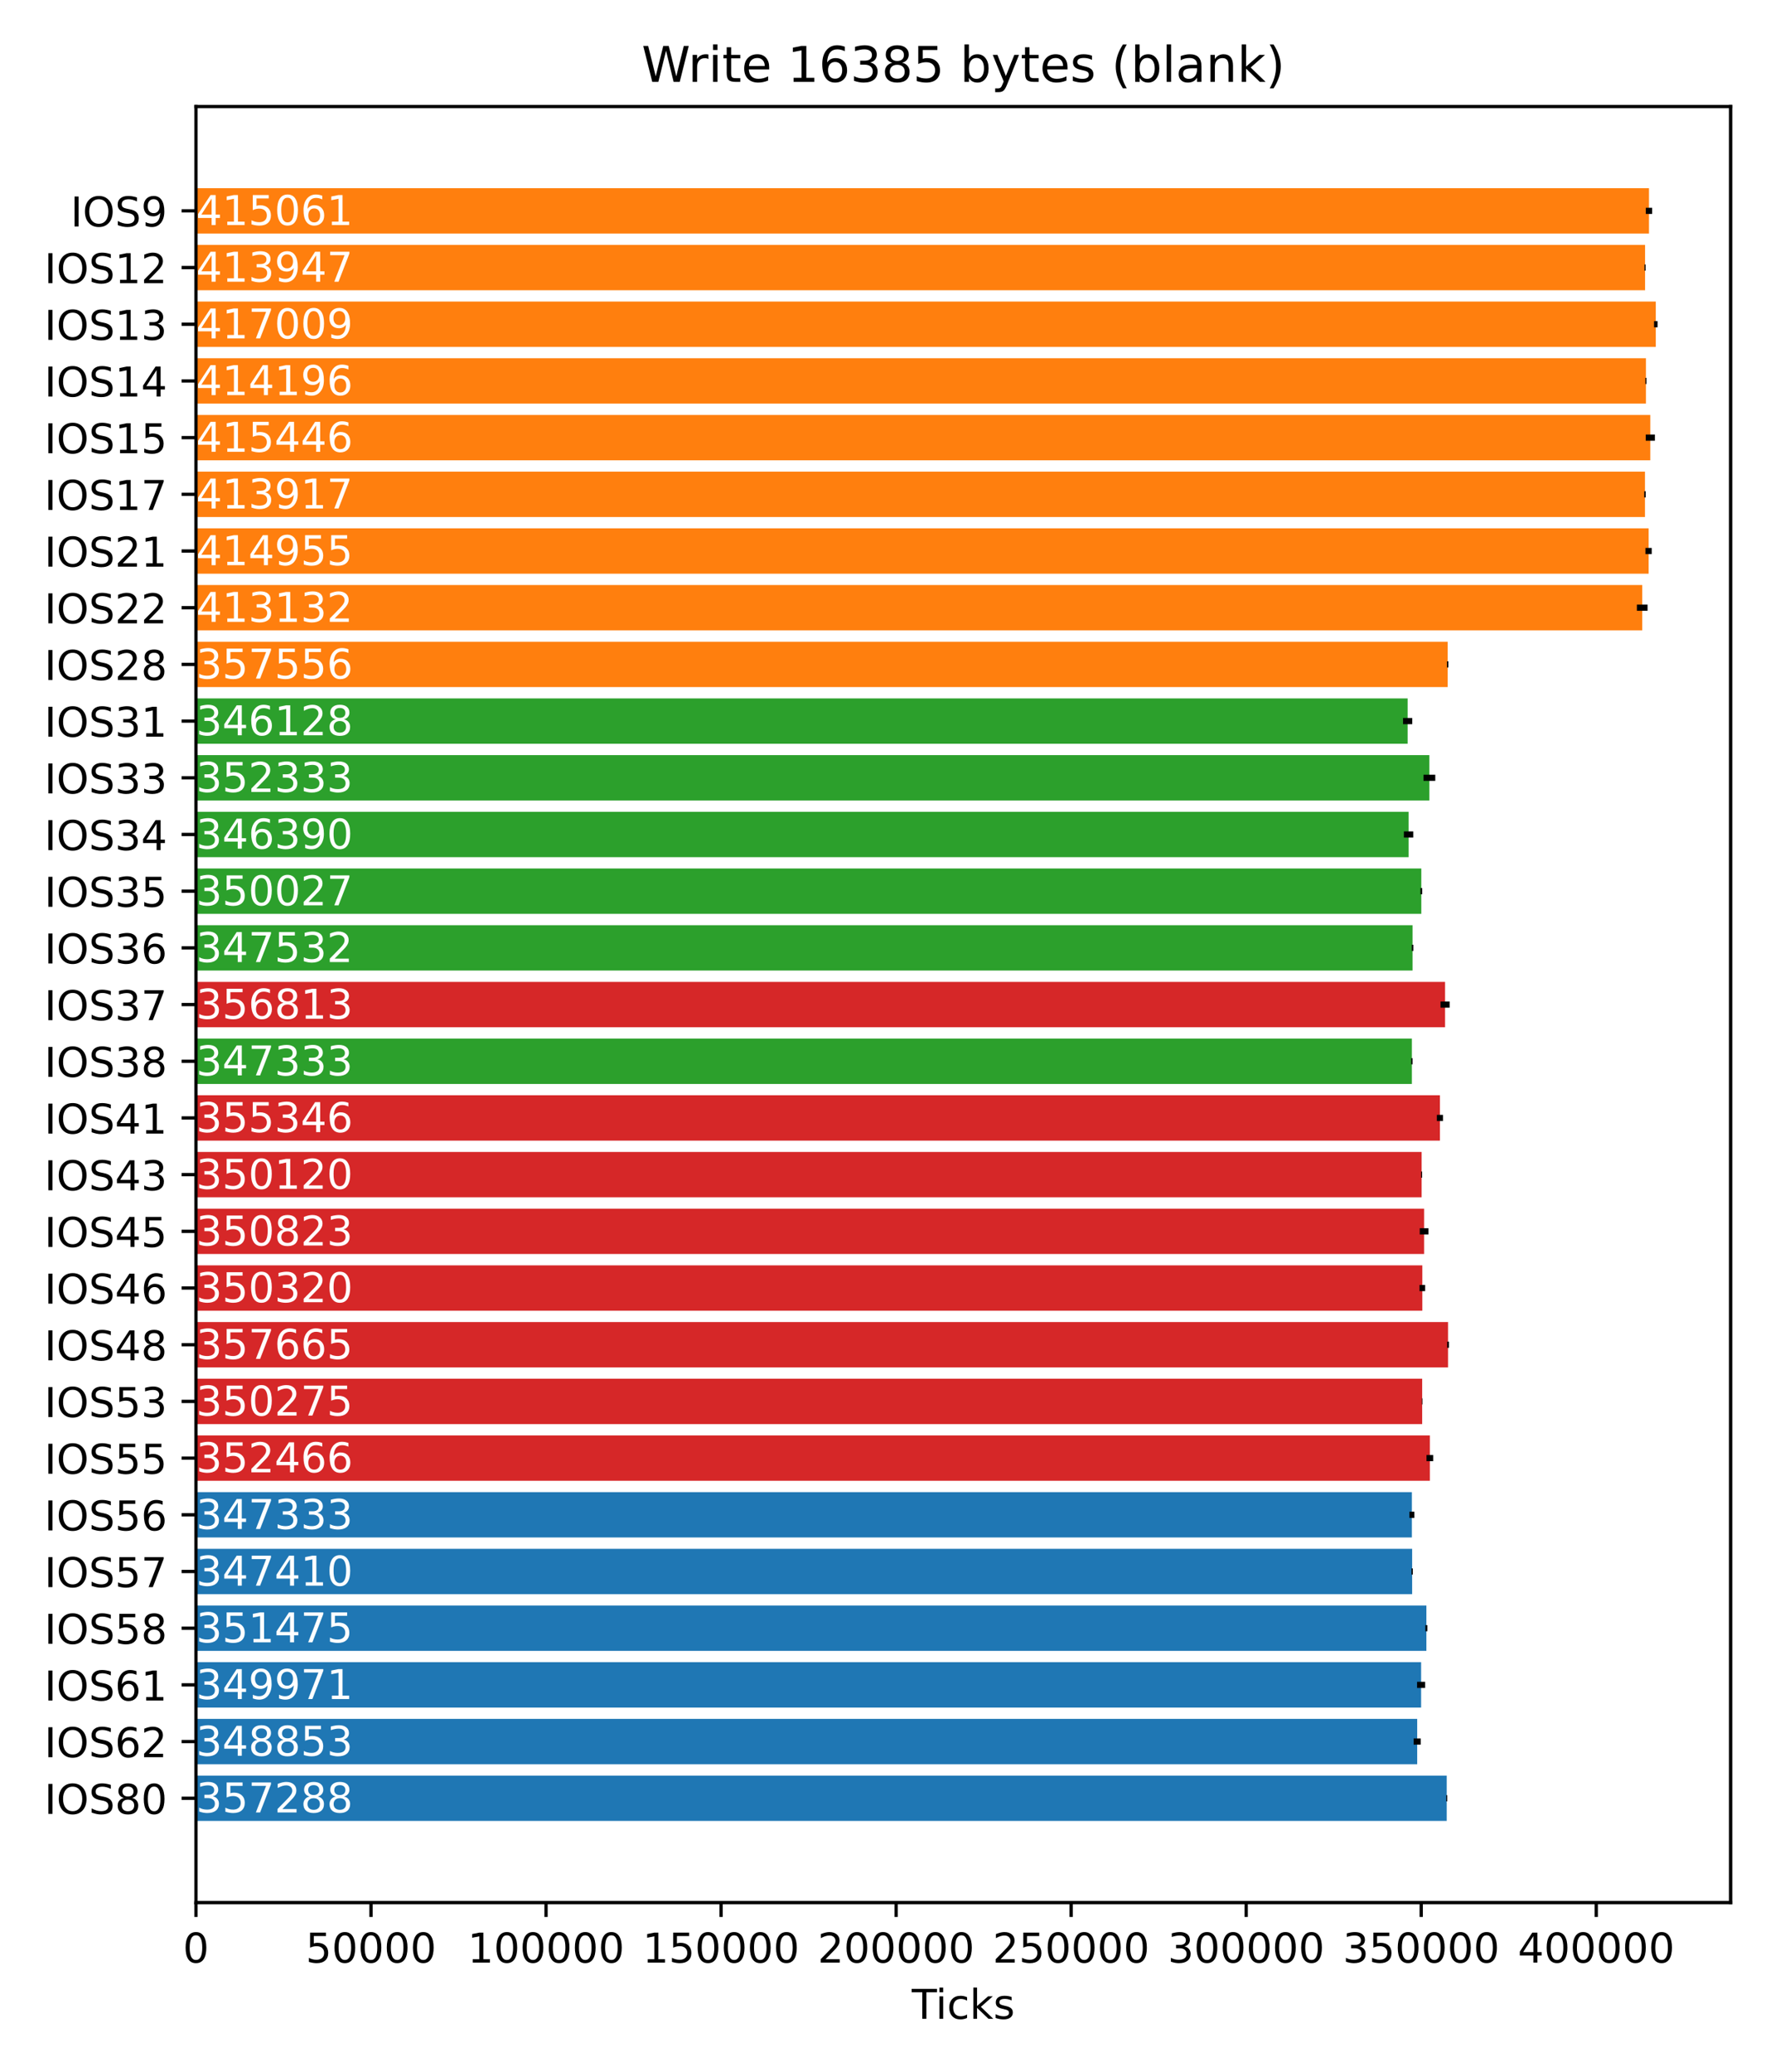 <?xml version="1.0" encoding="utf-8" standalone="no"?>
<!DOCTYPE svg PUBLIC "-//W3C//DTD SVG 1.1//EN"
  "http://www.w3.org/Graphics/SVG/1.1/DTD/svg11.dtd">
<!-- Created with matplotlib (https://matplotlib.org/) -->
<svg height="504pt" version="1.1" viewBox="0 0 432 504" width="432pt" xmlns="http://www.w3.org/2000/svg" xmlns:xlink="http://www.w3.org/1999/xlink">
 <defs>
  <style type="text/css">*{stroke-linecap:butt;stroke-linejoin:round;}</style>
 </defs>
 <g id="figure_1">
  <g id="patch_1">
   <path d="M 0 504 
L 432 504 
L 432 0 
L 0 0 
z
" style="fill:#ffffff;"/>
  </g>
  <g id="axes_1">
   <g id="patch_2">
    <path d="M 47.695 462.844 
L 421.2 462.844 
L 421.2 25.918 
L 47.695 25.918 
z
" style="fill:#ffffff;"/>
   </g>
   <g id="patch_3">
    <path clip-path="url(#p0d166189a0)" d="M 47.695 56.812 
L 401.327 56.812 
L 401.327 45.778 
L 47.695 45.778 
z
" style="fill:#ff7f0e;"/>
   </g>
   <g id="patch_4">
    <path clip-path="url(#p0d166189a0)" d="M 47.695 70.604 
L 400.378 70.604 
L 400.378 59.57 
L 47.695 59.57 
z
" style="fill:#ff7f0e;"/>
   </g>
   <g id="patch_5">
    <path clip-path="url(#p0d166189a0)" d="M 47.695 84.396 
L 402.987 84.396 
L 402.987 73.362 
L 47.695 73.362 
z
" style="fill:#ff7f0e;"/>
   </g>
   <g id="patch_6">
    <path clip-path="url(#p0d166189a0)" d="M 47.695 98.187 
L 400.59 98.187 
L 400.59 87.154 
L 47.695 87.154 
z
" style="fill:#ff7f0e;"/>
   </g>
   <g id="patch_7">
    <path clip-path="url(#p0d166189a0)" d="M 47.695 111.979 
L 401.655 111.979 
L 401.655 100.946 
L 47.695 100.946 
z
" style="fill:#ff7f0e;"/>
   </g>
   <g id="patch_8">
    <path clip-path="url(#p0d166189a0)" d="M 47.695 125.771 
L 400.352 125.771 
L 400.352 114.738 
L 47.695 114.738 
z
" style="fill:#ff7f0e;"/>
   </g>
   <g id="patch_9">
    <path clip-path="url(#p0d166189a0)" d="M 47.695 139.563 
L 401.237 139.563 
L 401.237 128.529 
L 47.695 128.529 
z
" style="fill:#ff7f0e;"/>
   </g>
   <g id="patch_10">
    <path clip-path="url(#p0d166189a0)" d="M 47.695 153.355 
L 399.684 153.355 
L 399.684 142.321 
L 47.695 142.321 
z
" style="fill:#ff7f0e;"/>
   </g>
   <g id="patch_11">
    <path clip-path="url(#p0d166189a0)" d="M 47.695 167.147 
L 352.333 167.147 
L 352.333 156.113 
L 47.695 156.113 
z
" style="fill:#ff7f0e;"/>
   </g>
   <g id="patch_12">
    <path clip-path="url(#p0d166189a0)" d="M 47.695 180.938 
L 342.596 180.938 
L 342.596 169.905 
L 47.695 169.905 
z
" style="fill:#2ca02c;"/>
   </g>
   <g id="patch_13">
    <path clip-path="url(#p0d166189a0)" d="M 47.695 194.73 
L 347.883 194.73 
L 347.883 183.697 
L 47.695 183.697 
z
" style="fill:#2ca02c;"/>
   </g>
   <g id="patch_14">
    <path clip-path="url(#p0d166189a0)" d="M 47.695 208.522 
L 342.819 208.522 
L 342.819 197.489 
L 47.695 197.489 
z
" style="fill:#2ca02c;"/>
   </g>
   <g id="patch_15">
    <path clip-path="url(#p0d166189a0)" d="M 47.695 222.314 
L 345.918 222.314 
L 345.918 211.281 
L 47.695 211.281 
z
" style="fill:#2ca02c;"/>
   </g>
   <g id="patch_16">
    <path clip-path="url(#p0d166189a0)" d="M 47.695 236.106 
L 343.792 236.106 
L 343.792 225.072 
L 47.695 225.072 
z
" style="fill:#2ca02c;"/>
   </g>
   <g id="patch_17">
    <path clip-path="url(#p0d166189a0)" d="M 47.695 249.898 
L 351.7 249.898 
L 351.7 238.864 
L 47.695 238.864 
z
" style="fill:#d62728;"/>
   </g>
   <g id="patch_18">
    <path clip-path="url(#p0d166189a0)" d="M 47.695 263.69 
L 343.623 263.69 
L 343.623 252.656 
L 47.695 252.656 
z
" style="fill:#2ca02c;"/>
   </g>
   <g id="patch_19">
    <path clip-path="url(#p0d166189a0)" d="M 47.695 277.481 
L 350.45 277.481 
L 350.45 266.448 
L 47.695 266.448 
z
" style="fill:#d62728;"/>
   </g>
   <g id="patch_20">
    <path clip-path="url(#p0d166189a0)" d="M 47.695 291.273 
L 345.997 291.273 
L 345.997 280.24 
L 47.695 280.24 
z
" style="fill:#d62728;"/>
   </g>
   <g id="patch_21">
    <path clip-path="url(#p0d166189a0)" d="M 47.695 305.065 
L 346.596 305.065 
L 346.596 294.032 
L 47.695 294.032 
z
" style="fill:#d62728;"/>
   </g>
   <g id="patch_22">
    <path clip-path="url(#p0d166189a0)" d="M 47.695 318.857 
L 346.168 318.857 
L 346.168 307.823 
L 47.695 307.823 
z
" style="fill:#d62728;"/>
   </g>
   <g id="patch_23">
    <path clip-path="url(#p0d166189a0)" d="M 47.695 332.649 
L 352.426 332.649 
L 352.426 321.615 
L 47.695 321.615 
z
" style="fill:#d62728;"/>
   </g>
   <g id="patch_24">
    <path clip-path="url(#p0d166189a0)" d="M 47.695 346.441 
L 346.129 346.441 
L 346.129 335.407 
L 47.695 335.407 
z
" style="fill:#d62728;"/>
   </g>
   <g id="patch_25">
    <path clip-path="url(#p0d166189a0)" d="M 47.695 360.232 
L 347.996 360.232 
L 347.996 349.199 
L 47.695 349.199 
z
" style="fill:#d62728;"/>
   </g>
   <g id="patch_26">
    <path clip-path="url(#p0d166189a0)" d="M 47.695 374.024 
L 343.623 374.024 
L 343.623 362.991 
L 47.695 362.991 
z
" style="fill:#1f77b4;"/>
   </g>
   <g id="patch_27">
    <path clip-path="url(#p0d166189a0)" d="M 47.695 387.816 
L 343.688 387.816 
L 343.688 376.783 
L 47.695 376.783 
z
" style="fill:#1f77b4;"/>
   </g>
   <g id="patch_28">
    <path clip-path="url(#p0d166189a0)" d="M 47.695 401.608 
L 347.152 401.608 
L 347.152 390.574 
L 47.695 390.574 
z
" style="fill:#1f77b4;"/>
   </g>
   <g id="patch_29">
    <path clip-path="url(#p0d166189a0)" d="M 47.695 415.4 
L 345.87 415.4 
L 345.87 404.366 
L 47.695 404.366 
z
" style="fill:#1f77b4;"/>
   </g>
   <g id="patch_30">
    <path clip-path="url(#p0d166189a0)" d="M 47.695 429.192 
L 344.918 429.192 
L 344.918 418.158 
L 47.695 418.158 
z
" style="fill:#1f77b4;"/>
   </g>
   <g id="patch_31">
    <path clip-path="url(#p0d166189a0)" d="M 47.695 442.983 
L 352.105 442.983 
L 352.105 431.95 
L 47.695 431.95 
z
" style="fill:#1f77b4;"/>
   </g>
   <g id="matplotlib.axis_1">
    <g id="xtick_1">
     <g id="line2d_1">
      <defs>
       <path d="M 0 0 
L 0 3.5 
" id="mdc0b775e33" style="stroke:#000000;stroke-width:0.8;"/>
      </defs>
      <g>
       <use style="stroke:#000000;stroke-width:0.8;" x="47.695" xlink:href="#mdc0b775e33" y="462.844"/>
      </g>
     </g>
     <g id="text_1">
      <!-- 0 -->
      <g transform="translate(44.514 477.442)scale(0.1 -0.1)">
       <defs>
        <path d="M 31.781 66.406 
Q 24.172 66.406 20.328 58.906 
Q 16.5 51.422 16.5 36.375 
Q 16.5 21.391 20.328 13.891 
Q 24.172 6.391 31.781 6.391 
Q 39.453 6.391 43.281 13.891 
Q 47.125 21.391 47.125 36.375 
Q 47.125 51.422 43.281 58.906 
Q 39.453 66.406 31.781 66.406 
z
M 31.781 74.219 
Q 44.047 74.219 50.516 64.516 
Q 56.984 54.828 56.984 36.375 
Q 56.984 17.969 50.516 8.266 
Q 44.047 -1.422 31.781 -1.422 
Q 19.531 -1.422 13.062 8.266 
Q 6.594 17.969 6.594 36.375 
Q 6.594 54.828 13.062 64.516 
Q 19.531 74.219 31.781 74.219 
z
" id="DejaVuSans-48"/>
       </defs>
       <use xlink:href="#DejaVuSans-48"/>
      </g>
     </g>
    </g>
    <g id="xtick_2">
     <g id="line2d_2">
      <g>
       <use style="stroke:#000000;stroke-width:0.8;" x="90.295" xlink:href="#mdc0b775e33" y="462.844"/>
      </g>
     </g>
     <g id="text_2">
      <!-- 50000 -->
      <g transform="translate(74.389 477.442)scale(0.1 -0.1)">
       <defs>
        <path d="M 10.797 72.906 
L 49.516 72.906 
L 49.516 64.594 
L 19.828 64.594 
L 19.828 46.734 
Q 21.969 47.469 24.109 47.828 
Q 26.266 48.188 28.422 48.188 
Q 40.625 48.188 47.75 41.5 
Q 54.891 34.812 54.891 23.391 
Q 54.891 11.625 47.562 5.094 
Q 40.234 -1.422 26.906 -1.422 
Q 22.312 -1.422 17.547 -0.641 
Q 12.797 0.141 7.719 1.703 
L 7.719 11.625 
Q 12.109 9.234 16.797 8.062 
Q 21.484 6.891 26.703 6.891 
Q 35.156 6.891 40.078 11.328 
Q 45.016 15.766 45.016 23.391 
Q 45.016 31 40.078 35.438 
Q 35.156 39.891 26.703 39.891 
Q 22.75 39.891 18.812 39.016 
Q 14.891 38.141 10.797 36.281 
z
" id="DejaVuSans-53"/>
       </defs>
       <use xlink:href="#DejaVuSans-53"/>
       <use x="63.623" xlink:href="#DejaVuSans-48"/>
       <use x="127.246" xlink:href="#DejaVuSans-48"/>
       <use x="190.869" xlink:href="#DejaVuSans-48"/>
       <use x="254.492" xlink:href="#DejaVuSans-48"/>
      </g>
     </g>
    </g>
    <g id="xtick_3">
     <g id="line2d_3">
      <g>
       <use style="stroke:#000000;stroke-width:0.8;" x="132.895" xlink:href="#mdc0b775e33" y="462.844"/>
      </g>
     </g>
     <g id="text_3">
      <!-- 100000 -->
      <g transform="translate(113.808 477.442)scale(0.1 -0.1)">
       <defs>
        <path d="M 12.406 8.297 
L 28.516 8.297 
L 28.516 63.922 
L 10.984 60.406 
L 10.984 69.391 
L 28.422 72.906 
L 38.281 72.906 
L 38.281 8.297 
L 54.391 8.297 
L 54.391 0 
L 12.406 0 
z
" id="DejaVuSans-49"/>
       </defs>
       <use xlink:href="#DejaVuSans-49"/>
       <use x="63.623" xlink:href="#DejaVuSans-48"/>
       <use x="127.246" xlink:href="#DejaVuSans-48"/>
       <use x="190.869" xlink:href="#DejaVuSans-48"/>
       <use x="254.492" xlink:href="#DejaVuSans-48"/>
       <use x="318.115" xlink:href="#DejaVuSans-48"/>
      </g>
     </g>
    </g>
    <g id="xtick_4">
     <g id="line2d_4">
      <g>
       <use style="stroke:#000000;stroke-width:0.8;" x="175.495" xlink:href="#mdc0b775e33" y="462.844"/>
      </g>
     </g>
     <g id="text_4">
      <!-- 150000 -->
      <g transform="translate(156.408 477.442)scale(0.1 -0.1)">
       <use xlink:href="#DejaVuSans-49"/>
       <use x="63.623" xlink:href="#DejaVuSans-53"/>
       <use x="127.246" xlink:href="#DejaVuSans-48"/>
       <use x="190.869" xlink:href="#DejaVuSans-48"/>
       <use x="254.492" xlink:href="#DejaVuSans-48"/>
       <use x="318.115" xlink:href="#DejaVuSans-48"/>
      </g>
     </g>
    </g>
    <g id="xtick_5">
     <g id="line2d_5">
      <g>
       <use style="stroke:#000000;stroke-width:0.8;" x="218.095" xlink:href="#mdc0b775e33" y="462.844"/>
      </g>
     </g>
     <g id="text_5">
      <!-- 200000 -->
      <g transform="translate(199.008 477.442)scale(0.1 -0.1)">
       <defs>
        <path d="M 19.188 8.297 
L 53.609 8.297 
L 53.609 0 
L 7.328 0 
L 7.328 8.297 
Q 12.938 14.109 22.625 23.891 
Q 32.328 33.688 34.812 36.531 
Q 39.547 41.844 41.422 45.531 
Q 43.312 49.219 43.312 52.781 
Q 43.312 58.594 39.234 62.25 
Q 35.156 65.922 28.609 65.922 
Q 23.969 65.922 18.812 64.312 
Q 13.672 62.703 7.812 59.422 
L 7.812 69.391 
Q 13.766 71.781 18.938 73 
Q 24.125 74.219 28.422 74.219 
Q 39.75 74.219 46.484 68.547 
Q 53.219 62.891 53.219 53.422 
Q 53.219 48.922 51.531 44.891 
Q 49.859 40.875 45.406 35.406 
Q 44.188 33.984 37.641 27.219 
Q 31.109 20.453 19.188 8.297 
z
" id="DejaVuSans-50"/>
       </defs>
       <use xlink:href="#DejaVuSans-50"/>
       <use x="63.623" xlink:href="#DejaVuSans-48"/>
       <use x="127.246" xlink:href="#DejaVuSans-48"/>
       <use x="190.869" xlink:href="#DejaVuSans-48"/>
       <use x="254.492" xlink:href="#DejaVuSans-48"/>
       <use x="318.115" xlink:href="#DejaVuSans-48"/>
      </g>
     </g>
    </g>
    <g id="xtick_6">
     <g id="line2d_6">
      <g>
       <use style="stroke:#000000;stroke-width:0.8;" x="260.695" xlink:href="#mdc0b775e33" y="462.844"/>
      </g>
     </g>
     <g id="text_6">
      <!-- 250000 -->
      <g transform="translate(241.608 477.442)scale(0.1 -0.1)">
       <use xlink:href="#DejaVuSans-50"/>
       <use x="63.623" xlink:href="#DejaVuSans-53"/>
       <use x="127.246" xlink:href="#DejaVuSans-48"/>
       <use x="190.869" xlink:href="#DejaVuSans-48"/>
       <use x="254.492" xlink:href="#DejaVuSans-48"/>
       <use x="318.115" xlink:href="#DejaVuSans-48"/>
      </g>
     </g>
    </g>
    <g id="xtick_7">
     <g id="line2d_7">
      <g>
       <use style="stroke:#000000;stroke-width:0.8;" x="303.295" xlink:href="#mdc0b775e33" y="462.844"/>
      </g>
     </g>
     <g id="text_7">
      <!-- 300000 -->
      <g transform="translate(284.208 477.442)scale(0.1 -0.1)">
       <defs>
        <path d="M 40.578 39.312 
Q 47.656 37.797 51.625 33 
Q 55.609 28.219 55.609 21.188 
Q 55.609 10.406 48.188 4.484 
Q 40.766 -1.422 27.094 -1.422 
Q 22.516 -1.422 17.656 -0.516 
Q 12.797 0.391 7.625 2.203 
L 7.625 11.719 
Q 11.719 9.328 16.594 8.109 
Q 21.484 6.891 26.812 6.891 
Q 36.078 6.891 40.938 10.547 
Q 45.797 14.203 45.797 21.188 
Q 45.797 27.641 41.281 31.266 
Q 36.766 34.906 28.719 34.906 
L 20.219 34.906 
L 20.219 43.016 
L 29.109 43.016 
Q 36.375 43.016 40.234 45.922 
Q 44.094 48.828 44.094 54.297 
Q 44.094 59.906 40.109 62.906 
Q 36.141 65.922 28.719 65.922 
Q 24.656 65.922 20.016 65.031 
Q 15.375 64.156 9.812 62.312 
L 9.812 71.094 
Q 15.438 72.656 20.344 73.438 
Q 25.25 74.219 29.594 74.219 
Q 40.828 74.219 47.359 69.109 
Q 53.906 64.016 53.906 55.328 
Q 53.906 49.266 50.438 45.094 
Q 46.969 40.922 40.578 39.312 
z
" id="DejaVuSans-51"/>
       </defs>
       <use xlink:href="#DejaVuSans-51"/>
       <use x="63.623" xlink:href="#DejaVuSans-48"/>
       <use x="127.246" xlink:href="#DejaVuSans-48"/>
       <use x="190.869" xlink:href="#DejaVuSans-48"/>
       <use x="254.492" xlink:href="#DejaVuSans-48"/>
       <use x="318.115" xlink:href="#DejaVuSans-48"/>
      </g>
     </g>
    </g>
    <g id="xtick_8">
     <g id="line2d_8">
      <g>
       <use style="stroke:#000000;stroke-width:0.8;" x="345.895" xlink:href="#mdc0b775e33" y="462.844"/>
      </g>
     </g>
     <g id="text_8">
      <!-- 350000 -->
      <g transform="translate(326.808 477.442)scale(0.1 -0.1)">
       <use xlink:href="#DejaVuSans-51"/>
       <use x="63.623" xlink:href="#DejaVuSans-53"/>
       <use x="127.246" xlink:href="#DejaVuSans-48"/>
       <use x="190.869" xlink:href="#DejaVuSans-48"/>
       <use x="254.492" xlink:href="#DejaVuSans-48"/>
       <use x="318.115" xlink:href="#DejaVuSans-48"/>
      </g>
     </g>
    </g>
    <g id="xtick_9">
     <g id="line2d_9">
      <g>
       <use style="stroke:#000000;stroke-width:0.8;" x="388.495" xlink:href="#mdc0b775e33" y="462.844"/>
      </g>
     </g>
     <g id="text_9">
      <!-- 400000 -->
      <g transform="translate(369.408 477.442)scale(0.1 -0.1)">
       <defs>
        <path d="M 37.797 64.312 
L 12.891 25.391 
L 37.797 25.391 
z
M 35.203 72.906 
L 47.609 72.906 
L 47.609 25.391 
L 58.016 25.391 
L 58.016 17.188 
L 47.609 17.188 
L 47.609 0 
L 37.797 0 
L 37.797 17.188 
L 4.891 17.188 
L 4.891 26.703 
z
" id="DejaVuSans-52"/>
       </defs>
       <use xlink:href="#DejaVuSans-52"/>
       <use x="63.623" xlink:href="#DejaVuSans-48"/>
       <use x="127.246" xlink:href="#DejaVuSans-48"/>
       <use x="190.869" xlink:href="#DejaVuSans-48"/>
       <use x="254.492" xlink:href="#DejaVuSans-48"/>
       <use x="318.115" xlink:href="#DejaVuSans-48"/>
      </g>
     </g>
    </g>
    <g id="text_10">
     <!-- Ticks -->
     <g transform="translate(221.912 491.12)scale(0.1 -0.1)">
      <defs>
       <path d="M -0.297 72.906 
L 61.375 72.906 
L 61.375 64.594 
L 35.5 64.594 
L 35.5 0 
L 25.594 0 
L 25.594 64.594 
L -0.297 64.594 
z
" id="DejaVuSans-84"/>
       <path d="M 9.422 54.688 
L 18.406 54.688 
L 18.406 0 
L 9.422 0 
z
M 9.422 75.984 
L 18.406 75.984 
L 18.406 64.594 
L 9.422 64.594 
z
" id="DejaVuSans-105"/>
       <path d="M 48.781 52.594 
L 48.781 44.188 
Q 44.969 46.297 41.141 47.344 
Q 37.312 48.391 33.406 48.391 
Q 24.656 48.391 19.812 42.844 
Q 14.984 37.312 14.984 27.297 
Q 14.984 17.281 19.812 11.734 
Q 24.656 6.203 33.406 6.203 
Q 37.312 6.203 41.141 7.25 
Q 44.969 8.297 48.781 10.406 
L 48.781 2.094 
Q 45.016 0.344 40.984 -0.531 
Q 36.969 -1.422 32.422 -1.422 
Q 20.062 -1.422 12.781 6.344 
Q 5.516 14.109 5.516 27.297 
Q 5.516 40.672 12.859 48.328 
Q 20.219 56 33.016 56 
Q 37.156 56 41.109 55.141 
Q 45.062 54.297 48.781 52.594 
z
" id="DejaVuSans-99"/>
       <path d="M 9.078 75.984 
L 18.109 75.984 
L 18.109 31.109 
L 44.922 54.688 
L 56.391 54.688 
L 27.391 29.109 
L 57.625 0 
L 45.906 0 
L 18.109 26.703 
L 18.109 0 
L 9.078 0 
z
" id="DejaVuSans-107"/>
       <path d="M 44.281 53.078 
L 44.281 44.578 
Q 40.484 46.531 36.375 47.5 
Q 32.281 48.484 27.875 48.484 
Q 21.188 48.484 17.844 46.438 
Q 14.5 44.391 14.5 40.281 
Q 14.5 37.156 16.891 35.375 
Q 19.281 33.594 26.516 31.984 
L 29.594 31.297 
Q 39.156 29.25 43.188 25.516 
Q 47.219 21.781 47.219 15.094 
Q 47.219 7.469 41.188 3.016 
Q 35.156 -1.422 24.609 -1.422 
Q 20.219 -1.422 15.453 -0.562 
Q 10.688 0.297 5.422 2 
L 5.422 11.281 
Q 10.406 8.688 15.234 7.391 
Q 20.062 6.109 24.812 6.109 
Q 31.156 6.109 34.562 8.281 
Q 37.984 10.453 37.984 14.406 
Q 37.984 18.062 35.516 20.016 
Q 33.062 21.969 24.703 23.781 
L 21.578 24.516 
Q 13.234 26.266 9.516 29.906 
Q 5.812 33.547 5.812 39.891 
Q 5.812 47.609 11.281 51.797 
Q 16.75 56 26.812 56 
Q 31.781 56 36.172 55.266 
Q 40.578 54.547 44.281 53.078 
z
" id="DejaVuSans-115"/>
      </defs>
      <use xlink:href="#DejaVuSans-84"/>
      <use x="57.959" xlink:href="#DejaVuSans-105"/>
      <use x="85.742" xlink:href="#DejaVuSans-99"/>
      <use x="140.723" xlink:href="#DejaVuSans-107"/>
      <use x="198.633" xlink:href="#DejaVuSans-115"/>
     </g>
    </g>
   </g>
   <g id="matplotlib.axis_2">
    <g id="ytick_1">
     <g id="line2d_10">
      <defs>
       <path d="M 0 0 
L -3.5 0 
" id="m502cccb823" style="stroke:#000000;stroke-width:0.8;"/>
      </defs>
      <g>
       <use style="stroke:#000000;stroke-width:0.8;" x="47.695" xlink:href="#m502cccb823" y="51.295"/>
      </g>
     </g>
     <g id="text_11">
      <!-- IOS9 -->
      <g transform="translate(17.163 55.094)scale(0.1 -0.1)">
       <defs>
        <path d="M 9.812 72.906 
L 19.672 72.906 
L 19.672 0 
L 9.812 0 
z
" id="DejaVuSans-73"/>
        <path d="M 39.406 66.219 
Q 28.656 66.219 22.328 58.203 
Q 16.016 50.203 16.016 36.375 
Q 16.016 22.609 22.328 14.594 
Q 28.656 6.594 39.406 6.594 
Q 50.141 6.594 56.422 14.594 
Q 62.703 22.609 62.703 36.375 
Q 62.703 50.203 56.422 58.203 
Q 50.141 66.219 39.406 66.219 
z
M 39.406 74.219 
Q 54.734 74.219 63.906 63.938 
Q 73.094 53.656 73.094 36.375 
Q 73.094 19.141 63.906 8.859 
Q 54.734 -1.422 39.406 -1.422 
Q 24.031 -1.422 14.812 8.828 
Q 5.609 19.094 5.609 36.375 
Q 5.609 53.656 14.812 63.938 
Q 24.031 74.219 39.406 74.219 
z
" id="DejaVuSans-79"/>
        <path d="M 53.516 70.516 
L 53.516 60.891 
Q 47.906 63.578 42.922 64.891 
Q 37.938 66.219 33.297 66.219 
Q 25.25 66.219 20.875 63.094 
Q 16.5 59.969 16.5 54.203 
Q 16.5 49.359 19.406 46.891 
Q 22.312 44.438 30.422 42.922 
L 36.375 41.703 
Q 47.406 39.594 52.656 34.297 
Q 57.906 29 57.906 20.125 
Q 57.906 9.516 50.797 4.047 
Q 43.703 -1.422 29.984 -1.422 
Q 24.812 -1.422 18.969 -0.25 
Q 13.141 0.922 6.891 3.219 
L 6.891 13.375 
Q 12.891 10.016 18.656 8.297 
Q 24.422 6.594 29.984 6.594 
Q 38.422 6.594 43.016 9.906 
Q 47.609 13.234 47.609 19.391 
Q 47.609 24.75 44.312 27.781 
Q 41.016 30.812 33.5 32.328 
L 27.484 33.5 
Q 16.453 35.688 11.516 40.375 
Q 6.594 45.062 6.594 53.422 
Q 6.594 63.094 13.406 68.656 
Q 20.219 74.219 32.172 74.219 
Q 37.312 74.219 42.625 73.281 
Q 47.953 72.359 53.516 70.516 
z
" id="DejaVuSans-83"/>
        <path d="M 10.984 1.516 
L 10.984 10.5 
Q 14.703 8.734 18.5 7.812 
Q 22.312 6.891 25.984 6.891 
Q 35.75 6.891 40.891 13.453 
Q 46.047 20.016 46.781 33.406 
Q 43.953 29.203 39.594 26.953 
Q 35.25 24.703 29.984 24.703 
Q 19.047 24.703 12.672 31.312 
Q 6.297 37.938 6.297 49.422 
Q 6.297 60.641 12.938 67.422 
Q 19.578 74.219 30.609 74.219 
Q 43.266 74.219 49.922 64.516 
Q 56.594 54.828 56.594 36.375 
Q 56.594 19.141 48.406 8.859 
Q 40.234 -1.422 26.422 -1.422 
Q 22.703 -1.422 18.891 -0.688 
Q 15.094 0.047 10.984 1.516 
z
M 30.609 32.422 
Q 37.25 32.422 41.125 36.953 
Q 45.016 41.5 45.016 49.422 
Q 45.016 57.281 41.125 61.844 
Q 37.25 66.406 30.609 66.406 
Q 23.969 66.406 20.094 61.844 
Q 16.219 57.281 16.219 49.422 
Q 16.219 41.5 20.094 36.953 
Q 23.969 32.422 30.609 32.422 
z
" id="DejaVuSans-57"/>
       </defs>
       <use xlink:href="#DejaVuSans-73"/>
       <use x="29.492" xlink:href="#DejaVuSans-79"/>
       <use x="108.203" xlink:href="#DejaVuSans-83"/>
       <use x="171.68" xlink:href="#DejaVuSans-57"/>
      </g>
     </g>
    </g>
    <g id="ytick_2">
     <g id="line2d_11">
      <g>
       <use style="stroke:#000000;stroke-width:0.8;" x="47.695" xlink:href="#m502cccb823" y="65.087"/>
      </g>
     </g>
     <g id="text_12">
      <!-- IOS12 -->
      <g transform="translate(10.8 68.886)scale(0.1 -0.1)">
       <use xlink:href="#DejaVuSans-73"/>
       <use x="29.492" xlink:href="#DejaVuSans-79"/>
       <use x="108.203" xlink:href="#DejaVuSans-83"/>
       <use x="171.68" xlink:href="#DejaVuSans-49"/>
       <use x="235.303" xlink:href="#DejaVuSans-50"/>
      </g>
     </g>
    </g>
    <g id="ytick_3">
     <g id="line2d_12">
      <g>
       <use style="stroke:#000000;stroke-width:0.8;" x="47.695" xlink:href="#m502cccb823" y="78.879"/>
      </g>
     </g>
     <g id="text_13">
      <!-- IOS13 -->
      <g transform="translate(10.8 82.678)scale(0.1 -0.1)">
       <use xlink:href="#DejaVuSans-73"/>
       <use x="29.492" xlink:href="#DejaVuSans-79"/>
       <use x="108.203" xlink:href="#DejaVuSans-83"/>
       <use x="171.68" xlink:href="#DejaVuSans-49"/>
       <use x="235.303" xlink:href="#DejaVuSans-51"/>
      </g>
     </g>
    </g>
    <g id="ytick_4">
     <g id="line2d_13">
      <g>
       <use style="stroke:#000000;stroke-width:0.8;" x="47.695" xlink:href="#m502cccb823" y="92.671"/>
      </g>
     </g>
     <g id="text_14">
      <!-- IOS14 -->
      <g transform="translate(10.8 96.47)scale(0.1 -0.1)">
       <use xlink:href="#DejaVuSans-73"/>
       <use x="29.492" xlink:href="#DejaVuSans-79"/>
       <use x="108.203" xlink:href="#DejaVuSans-83"/>
       <use x="171.68" xlink:href="#DejaVuSans-49"/>
       <use x="235.303" xlink:href="#DejaVuSans-52"/>
      </g>
     </g>
    </g>
    <g id="ytick_5">
     <g id="line2d_14">
      <g>
       <use style="stroke:#000000;stroke-width:0.8;" x="47.695" xlink:href="#m502cccb823" y="106.462"/>
      </g>
     </g>
     <g id="text_15">
      <!-- IOS15 -->
      <g transform="translate(10.8 110.262)scale(0.1 -0.1)">
       <use xlink:href="#DejaVuSans-73"/>
       <use x="29.492" xlink:href="#DejaVuSans-79"/>
       <use x="108.203" xlink:href="#DejaVuSans-83"/>
       <use x="171.68" xlink:href="#DejaVuSans-49"/>
       <use x="235.303" xlink:href="#DejaVuSans-53"/>
      </g>
     </g>
    </g>
    <g id="ytick_6">
     <g id="line2d_15">
      <g>
       <use style="stroke:#000000;stroke-width:0.8;" x="47.695" xlink:href="#m502cccb823" y="120.254"/>
      </g>
     </g>
     <g id="text_16">
      <!-- IOS17 -->
      <g transform="translate(10.8 124.054)scale(0.1 -0.1)">
       <defs>
        <path d="M 8.203 72.906 
L 55.078 72.906 
L 55.078 68.703 
L 28.609 0 
L 18.312 0 
L 43.219 64.594 
L 8.203 64.594 
z
" id="DejaVuSans-55"/>
       </defs>
       <use xlink:href="#DejaVuSans-73"/>
       <use x="29.492" xlink:href="#DejaVuSans-79"/>
       <use x="108.203" xlink:href="#DejaVuSans-83"/>
       <use x="171.68" xlink:href="#DejaVuSans-49"/>
       <use x="235.303" xlink:href="#DejaVuSans-55"/>
      </g>
     </g>
    </g>
    <g id="ytick_7">
     <g id="line2d_16">
      <g>
       <use style="stroke:#000000;stroke-width:0.8;" x="47.695" xlink:href="#m502cccb823" y="134.046"/>
      </g>
     </g>
     <g id="text_17">
      <!-- IOS21 -->
      <g transform="translate(10.8 137.845)scale(0.1 -0.1)">
       <use xlink:href="#DejaVuSans-73"/>
       <use x="29.492" xlink:href="#DejaVuSans-79"/>
       <use x="108.203" xlink:href="#DejaVuSans-83"/>
       <use x="171.68" xlink:href="#DejaVuSans-50"/>
       <use x="235.303" xlink:href="#DejaVuSans-49"/>
      </g>
     </g>
    </g>
    <g id="ytick_8">
     <g id="line2d_17">
      <g>
       <use style="stroke:#000000;stroke-width:0.8;" x="47.695" xlink:href="#m502cccb823" y="147.838"/>
      </g>
     </g>
     <g id="text_18">
      <!-- IOS22 -->
      <g transform="translate(10.8 151.637)scale(0.1 -0.1)">
       <use xlink:href="#DejaVuSans-73"/>
       <use x="29.492" xlink:href="#DejaVuSans-79"/>
       <use x="108.203" xlink:href="#DejaVuSans-83"/>
       <use x="171.68" xlink:href="#DejaVuSans-50"/>
       <use x="235.303" xlink:href="#DejaVuSans-50"/>
      </g>
     </g>
    </g>
    <g id="ytick_9">
     <g id="line2d_18">
      <g>
       <use style="stroke:#000000;stroke-width:0.8;" x="47.695" xlink:href="#m502cccb823" y="161.63"/>
      </g>
     </g>
     <g id="text_19">
      <!-- IOS28 -->
      <g transform="translate(10.8 165.429)scale(0.1 -0.1)">
       <defs>
        <path d="M 31.781 34.625 
Q 24.75 34.625 20.719 30.859 
Q 16.703 27.094 16.703 20.516 
Q 16.703 13.922 20.719 10.156 
Q 24.75 6.391 31.781 6.391 
Q 38.812 6.391 42.859 10.172 
Q 46.922 13.969 46.922 20.516 
Q 46.922 27.094 42.891 30.859 
Q 38.875 34.625 31.781 34.625 
z
M 21.922 38.812 
Q 15.578 40.375 12.031 44.719 
Q 8.5 49.078 8.5 55.328 
Q 8.5 64.062 14.719 69.141 
Q 20.953 74.219 31.781 74.219 
Q 42.672 74.219 48.875 69.141 
Q 55.078 64.062 55.078 55.328 
Q 55.078 49.078 51.531 44.719 
Q 48 40.375 41.703 38.812 
Q 48.828 37.156 52.797 32.312 
Q 56.781 27.484 56.781 20.516 
Q 56.781 9.906 50.312 4.234 
Q 43.844 -1.422 31.781 -1.422 
Q 19.734 -1.422 13.25 4.234 
Q 6.781 9.906 6.781 20.516 
Q 6.781 27.484 10.781 32.312 
Q 14.797 37.156 21.922 38.812 
z
M 18.312 54.391 
Q 18.312 48.734 21.844 45.562 
Q 25.391 42.391 31.781 42.391 
Q 38.141 42.391 41.719 45.562 
Q 45.312 48.734 45.312 54.391 
Q 45.312 60.062 41.719 63.234 
Q 38.141 66.406 31.781 66.406 
Q 25.391 66.406 21.844 63.234 
Q 18.312 60.062 18.312 54.391 
z
" id="DejaVuSans-56"/>
       </defs>
       <use xlink:href="#DejaVuSans-73"/>
       <use x="29.492" xlink:href="#DejaVuSans-79"/>
       <use x="108.203" xlink:href="#DejaVuSans-83"/>
       <use x="171.68" xlink:href="#DejaVuSans-50"/>
       <use x="235.303" xlink:href="#DejaVuSans-56"/>
      </g>
     </g>
    </g>
    <g id="ytick_10">
     <g id="line2d_19">
      <g>
       <use style="stroke:#000000;stroke-width:0.8;" x="47.695" xlink:href="#m502cccb823" y="175.422"/>
      </g>
     </g>
     <g id="text_20">
      <!-- IOS31 -->
      <g transform="translate(10.8 179.221)scale(0.1 -0.1)">
       <use xlink:href="#DejaVuSans-73"/>
       <use x="29.492" xlink:href="#DejaVuSans-79"/>
       <use x="108.203" xlink:href="#DejaVuSans-83"/>
       <use x="171.68" xlink:href="#DejaVuSans-51"/>
       <use x="235.303" xlink:href="#DejaVuSans-49"/>
      </g>
     </g>
    </g>
    <g id="ytick_11">
     <g id="line2d_20">
      <g>
       <use style="stroke:#000000;stroke-width:0.8;" x="47.695" xlink:href="#m502cccb823" y="189.214"/>
      </g>
     </g>
     <g id="text_21">
      <!-- IOS33 -->
      <g transform="translate(10.8 193.013)scale(0.1 -0.1)">
       <use xlink:href="#DejaVuSans-73"/>
       <use x="29.492" xlink:href="#DejaVuSans-79"/>
       <use x="108.203" xlink:href="#DejaVuSans-83"/>
       <use x="171.68" xlink:href="#DejaVuSans-51"/>
       <use x="235.303" xlink:href="#DejaVuSans-51"/>
      </g>
     </g>
    </g>
    <g id="ytick_12">
     <g id="line2d_21">
      <g>
       <use style="stroke:#000000;stroke-width:0.8;" x="47.695" xlink:href="#m502cccb823" y="203.005"/>
      </g>
     </g>
     <g id="text_22">
      <!-- IOS34 -->
      <g transform="translate(10.8 206.805)scale(0.1 -0.1)">
       <use xlink:href="#DejaVuSans-73"/>
       <use x="29.492" xlink:href="#DejaVuSans-79"/>
       <use x="108.203" xlink:href="#DejaVuSans-83"/>
       <use x="171.68" xlink:href="#DejaVuSans-51"/>
       <use x="235.303" xlink:href="#DejaVuSans-52"/>
      </g>
     </g>
    </g>
    <g id="ytick_13">
     <g id="line2d_22">
      <g>
       <use style="stroke:#000000;stroke-width:0.8;" x="47.695" xlink:href="#m502cccb823" y="216.797"/>
      </g>
     </g>
     <g id="text_23">
      <!-- IOS35 -->
      <g transform="translate(10.8 220.596)scale(0.1 -0.1)">
       <use xlink:href="#DejaVuSans-73"/>
       <use x="29.492" xlink:href="#DejaVuSans-79"/>
       <use x="108.203" xlink:href="#DejaVuSans-83"/>
       <use x="171.68" xlink:href="#DejaVuSans-51"/>
       <use x="235.303" xlink:href="#DejaVuSans-53"/>
      </g>
     </g>
    </g>
    <g id="ytick_14">
     <g id="line2d_23">
      <g>
       <use style="stroke:#000000;stroke-width:0.8;" x="47.695" xlink:href="#m502cccb823" y="230.589"/>
      </g>
     </g>
     <g id="text_24">
      <!-- IOS36 -->
      <g transform="translate(10.8 234.388)scale(0.1 -0.1)">
       <defs>
        <path d="M 33.016 40.375 
Q 26.375 40.375 22.484 35.828 
Q 18.609 31.297 18.609 23.391 
Q 18.609 15.531 22.484 10.953 
Q 26.375 6.391 33.016 6.391 
Q 39.656 6.391 43.531 10.953 
Q 47.406 15.531 47.406 23.391 
Q 47.406 31.297 43.531 35.828 
Q 39.656 40.375 33.016 40.375 
z
M 52.594 71.297 
L 52.594 62.312 
Q 48.875 64.062 45.094 64.984 
Q 41.312 65.922 37.594 65.922 
Q 27.828 65.922 22.672 59.328 
Q 17.531 52.734 16.797 39.406 
Q 19.672 43.656 24.016 45.922 
Q 28.375 48.188 33.594 48.188 
Q 44.578 48.188 50.953 41.516 
Q 57.328 34.859 57.328 23.391 
Q 57.328 12.156 50.688 5.359 
Q 44.047 -1.422 33.016 -1.422 
Q 20.359 -1.422 13.672 8.266 
Q 6.984 17.969 6.984 36.375 
Q 6.984 53.656 15.188 63.938 
Q 23.391 74.219 37.203 74.219 
Q 40.922 74.219 44.703 73.484 
Q 48.484 72.75 52.594 71.297 
z
" id="DejaVuSans-54"/>
       </defs>
       <use xlink:href="#DejaVuSans-73"/>
       <use x="29.492" xlink:href="#DejaVuSans-79"/>
       <use x="108.203" xlink:href="#DejaVuSans-83"/>
       <use x="171.68" xlink:href="#DejaVuSans-51"/>
       <use x="235.303" xlink:href="#DejaVuSans-54"/>
      </g>
     </g>
    </g>
    <g id="ytick_15">
     <g id="line2d_24">
      <g>
       <use style="stroke:#000000;stroke-width:0.8;" x="47.695" xlink:href="#m502cccb823" y="244.381"/>
      </g>
     </g>
     <g id="text_25">
      <!-- IOS37 -->
      <g transform="translate(10.8 248.18)scale(0.1 -0.1)">
       <use xlink:href="#DejaVuSans-73"/>
       <use x="29.492" xlink:href="#DejaVuSans-79"/>
       <use x="108.203" xlink:href="#DejaVuSans-83"/>
       <use x="171.68" xlink:href="#DejaVuSans-51"/>
       <use x="235.303" xlink:href="#DejaVuSans-55"/>
      </g>
     </g>
    </g>
    <g id="ytick_16">
     <g id="line2d_25">
      <g>
       <use style="stroke:#000000;stroke-width:0.8;" x="47.695" xlink:href="#m502cccb823" y="258.173"/>
      </g>
     </g>
     <g id="text_26">
      <!-- IOS38 -->
      <g transform="translate(10.8 261.972)scale(0.1 -0.1)">
       <use xlink:href="#DejaVuSans-73"/>
       <use x="29.492" xlink:href="#DejaVuSans-79"/>
       <use x="108.203" xlink:href="#DejaVuSans-83"/>
       <use x="171.68" xlink:href="#DejaVuSans-51"/>
       <use x="235.303" xlink:href="#DejaVuSans-56"/>
      </g>
     </g>
    </g>
    <g id="ytick_17">
     <g id="line2d_26">
      <g>
       <use style="stroke:#000000;stroke-width:0.8;" x="47.695" xlink:href="#m502cccb823" y="271.965"/>
      </g>
     </g>
     <g id="text_27">
      <!-- IOS41 -->
      <g transform="translate(10.8 275.764)scale(0.1 -0.1)">
       <use xlink:href="#DejaVuSans-73"/>
       <use x="29.492" xlink:href="#DejaVuSans-79"/>
       <use x="108.203" xlink:href="#DejaVuSans-83"/>
       <use x="171.68" xlink:href="#DejaVuSans-52"/>
       <use x="235.303" xlink:href="#DejaVuSans-49"/>
      </g>
     </g>
    </g>
    <g id="ytick_18">
     <g id="line2d_27">
      <g>
       <use style="stroke:#000000;stroke-width:0.8;" x="47.695" xlink:href="#m502cccb823" y="285.756"/>
      </g>
     </g>
     <g id="text_28">
      <!-- IOS43 -->
      <g transform="translate(10.8 289.556)scale(0.1 -0.1)">
       <use xlink:href="#DejaVuSans-73"/>
       <use x="29.492" xlink:href="#DejaVuSans-79"/>
       <use x="108.203" xlink:href="#DejaVuSans-83"/>
       <use x="171.68" xlink:href="#DejaVuSans-52"/>
       <use x="235.303" xlink:href="#DejaVuSans-51"/>
      </g>
     </g>
    </g>
    <g id="ytick_19">
     <g id="line2d_28">
      <g>
       <use style="stroke:#000000;stroke-width:0.8;" x="47.695" xlink:href="#m502cccb823" y="299.548"/>
      </g>
     </g>
     <g id="text_29">
      <!-- IOS45 -->
      <g transform="translate(10.8 303.348)scale(0.1 -0.1)">
       <use xlink:href="#DejaVuSans-73"/>
       <use x="29.492" xlink:href="#DejaVuSans-79"/>
       <use x="108.203" xlink:href="#DejaVuSans-83"/>
       <use x="171.68" xlink:href="#DejaVuSans-52"/>
       <use x="235.303" xlink:href="#DejaVuSans-53"/>
      </g>
     </g>
    </g>
    <g id="ytick_20">
     <g id="line2d_29">
      <g>
       <use style="stroke:#000000;stroke-width:0.8;" x="47.695" xlink:href="#m502cccb823" y="313.34"/>
      </g>
     </g>
     <g id="text_30">
      <!-- IOS46 -->
      <g transform="translate(10.8 317.139)scale(0.1 -0.1)">
       <use xlink:href="#DejaVuSans-73"/>
       <use x="29.492" xlink:href="#DejaVuSans-79"/>
       <use x="108.203" xlink:href="#DejaVuSans-83"/>
       <use x="171.68" xlink:href="#DejaVuSans-52"/>
       <use x="235.303" xlink:href="#DejaVuSans-54"/>
      </g>
     </g>
    </g>
    <g id="ytick_21">
     <g id="line2d_30">
      <g>
       <use style="stroke:#000000;stroke-width:0.8;" x="47.695" xlink:href="#m502cccb823" y="327.132"/>
      </g>
     </g>
     <g id="text_31">
      <!-- IOS48 -->
      <g transform="translate(10.8 330.931)scale(0.1 -0.1)">
       <use xlink:href="#DejaVuSans-73"/>
       <use x="29.492" xlink:href="#DejaVuSans-79"/>
       <use x="108.203" xlink:href="#DejaVuSans-83"/>
       <use x="171.68" xlink:href="#DejaVuSans-52"/>
       <use x="235.303" xlink:href="#DejaVuSans-56"/>
      </g>
     </g>
    </g>
    <g id="ytick_22">
     <g id="line2d_31">
      <g>
       <use style="stroke:#000000;stroke-width:0.8;" x="47.695" xlink:href="#m502cccb823" y="340.924"/>
      </g>
     </g>
     <g id="text_32">
      <!-- IOS53 -->
      <g transform="translate(10.8 344.723)scale(0.1 -0.1)">
       <use xlink:href="#DejaVuSans-73"/>
       <use x="29.492" xlink:href="#DejaVuSans-79"/>
       <use x="108.203" xlink:href="#DejaVuSans-83"/>
       <use x="171.68" xlink:href="#DejaVuSans-53"/>
       <use x="235.303" xlink:href="#DejaVuSans-51"/>
      </g>
     </g>
    </g>
    <g id="ytick_23">
     <g id="line2d_32">
      <g>
       <use style="stroke:#000000;stroke-width:0.8;" x="47.695" xlink:href="#m502cccb823" y="354.716"/>
      </g>
     </g>
     <g id="text_33">
      <!-- IOS55 -->
      <g transform="translate(10.8 358.515)scale(0.1 -0.1)">
       <use xlink:href="#DejaVuSans-73"/>
       <use x="29.492" xlink:href="#DejaVuSans-79"/>
       <use x="108.203" xlink:href="#DejaVuSans-83"/>
       <use x="171.68" xlink:href="#DejaVuSans-53"/>
       <use x="235.303" xlink:href="#DejaVuSans-53"/>
      </g>
     </g>
    </g>
    <g id="ytick_24">
     <g id="line2d_33">
      <g>
       <use style="stroke:#000000;stroke-width:0.8;" x="47.695" xlink:href="#m502cccb823" y="368.508"/>
      </g>
     </g>
     <g id="text_34">
      <!-- IOS56 -->
      <g transform="translate(10.8 372.307)scale(0.1 -0.1)">
       <use xlink:href="#DejaVuSans-73"/>
       <use x="29.492" xlink:href="#DejaVuSans-79"/>
       <use x="108.203" xlink:href="#DejaVuSans-83"/>
       <use x="171.68" xlink:href="#DejaVuSans-53"/>
       <use x="235.303" xlink:href="#DejaVuSans-54"/>
      </g>
     </g>
    </g>
    <g id="ytick_25">
     <g id="line2d_34">
      <g>
       <use style="stroke:#000000;stroke-width:0.8;" x="47.695" xlink:href="#m502cccb823" y="382.299"/>
      </g>
     </g>
     <g id="text_35">
      <!-- IOS57 -->
      <g transform="translate(10.8 386.099)scale(0.1 -0.1)">
       <use xlink:href="#DejaVuSans-73"/>
       <use x="29.492" xlink:href="#DejaVuSans-79"/>
       <use x="108.203" xlink:href="#DejaVuSans-83"/>
       <use x="171.68" xlink:href="#DejaVuSans-53"/>
       <use x="235.303" xlink:href="#DejaVuSans-55"/>
      </g>
     </g>
    </g>
    <g id="ytick_26">
     <g id="line2d_35">
      <g>
       <use style="stroke:#000000;stroke-width:0.8;" x="47.695" xlink:href="#m502cccb823" y="396.091"/>
      </g>
     </g>
     <g id="text_36">
      <!-- IOS58 -->
      <g transform="translate(10.8 399.89)scale(0.1 -0.1)">
       <use xlink:href="#DejaVuSans-73"/>
       <use x="29.492" xlink:href="#DejaVuSans-79"/>
       <use x="108.203" xlink:href="#DejaVuSans-83"/>
       <use x="171.68" xlink:href="#DejaVuSans-53"/>
       <use x="235.303" xlink:href="#DejaVuSans-56"/>
      </g>
     </g>
    </g>
    <g id="ytick_27">
     <g id="line2d_36">
      <g>
       <use style="stroke:#000000;stroke-width:0.8;" x="47.695" xlink:href="#m502cccb823" y="409.883"/>
      </g>
     </g>
     <g id="text_37">
      <!-- IOS61 -->
      <g transform="translate(10.8 413.682)scale(0.1 -0.1)">
       <use xlink:href="#DejaVuSans-73"/>
       <use x="29.492" xlink:href="#DejaVuSans-79"/>
       <use x="108.203" xlink:href="#DejaVuSans-83"/>
       <use x="171.68" xlink:href="#DejaVuSans-54"/>
       <use x="235.303" xlink:href="#DejaVuSans-49"/>
      </g>
     </g>
    </g>
    <g id="ytick_28">
     <g id="line2d_37">
      <g>
       <use style="stroke:#000000;stroke-width:0.8;" x="47.695" xlink:href="#m502cccb823" y="423.675"/>
      </g>
     </g>
     <g id="text_38">
      <!-- IOS62 -->
      <g transform="translate(10.8 427.474)scale(0.1 -0.1)">
       <use xlink:href="#DejaVuSans-73"/>
       <use x="29.492" xlink:href="#DejaVuSans-79"/>
       <use x="108.203" xlink:href="#DejaVuSans-83"/>
       <use x="171.68" xlink:href="#DejaVuSans-54"/>
       <use x="235.303" xlink:href="#DejaVuSans-50"/>
      </g>
     </g>
    </g>
    <g id="ytick_29">
     <g id="line2d_38">
      <g>
       <use style="stroke:#000000;stroke-width:0.8;" x="47.695" xlink:href="#m502cccb823" y="437.467"/>
      </g>
     </g>
     <g id="text_39">
      <!-- IOS80 -->
      <g transform="translate(10.8 441.266)scale(0.1 -0.1)">
       <use xlink:href="#DejaVuSans-73"/>
       <use x="29.492" xlink:href="#DejaVuSans-79"/>
       <use x="108.203" xlink:href="#DejaVuSans-83"/>
       <use x="171.68" xlink:href="#DejaVuSans-56"/>
       <use x="235.303" xlink:href="#DejaVuSans-48"/>
      </g>
     </g>
    </g>
   </g>
   <g id="LineCollection_1">
    <path clip-path="url(#p0d166189a0)" d="M 400.56 51.295 
L 402.094 51.295 
" style="fill:none;stroke:#000000;stroke-width:1.5;"/>
    <path clip-path="url(#p0d166189a0)" d="M 400.241 65.087 
L 400.515 65.087 
" style="fill:none;stroke:#000000;stroke-width:1.5;"/>
    <path clip-path="url(#p0d166189a0)" d="M 402.56 78.879 
L 403.414 78.879 
" style="fill:none;stroke:#000000;stroke-width:1.5;"/>
    <path clip-path="url(#p0d166189a0)" d="M 400.463 92.671 
L 400.718 92.671 
" style="fill:none;stroke:#000000;stroke-width:1.5;"/>
    <path clip-path="url(#p0d166189a0)" d="M 400.543 106.462 
L 402.767 106.462 
" style="fill:none;stroke:#000000;stroke-width:1.5;"/>
    <path clip-path="url(#p0d166189a0)" d="M 400.169 120.254 
L 400.536 120.254 
" style="fill:none;stroke:#000000;stroke-width:1.5;"/>
    <path clip-path="url(#p0d166189a0)" d="M 400.474 134.046 
L 401.999 134.046 
" style="fill:none;stroke:#000000;stroke-width:1.5;"/>
    <path clip-path="url(#p0d166189a0)" d="M 398.386 147.838 
L 400.982 147.838 
" style="fill:none;stroke:#000000;stroke-width:1.5;"/>
    <path clip-path="url(#p0d166189a0)" d="M 352.167 161.63 
L 352.499 161.63 
" style="fill:none;stroke:#000000;stroke-width:1.5;"/>
    <path clip-path="url(#p0d166189a0)" d="M 341.475 175.422 
L 343.717 175.422 
" style="fill:none;stroke:#000000;stroke-width:1.5;"/>
    <path clip-path="url(#p0d166189a0)" d="M 346.451 189.214 
L 349.315 189.214 
" style="fill:none;stroke:#000000;stroke-width:1.5;"/>
    <path clip-path="url(#p0d166189a0)" d="M 341.679 203.005 
L 343.959 203.005 
" style="fill:none;stroke:#000000;stroke-width:1.5;"/>
    <path clip-path="url(#p0d166189a0)" d="M 345.695 216.797 
L 346.141 216.797 
" style="fill:none;stroke:#000000;stroke-width:1.5;"/>
    <path clip-path="url(#p0d166189a0)" d="M 343.605 230.589 
L 343.98 230.589 
" style="fill:none;stroke:#000000;stroke-width:1.5;"/>
    <path clip-path="url(#p0d166189a0)" d="M 350.59 244.381 
L 352.81 244.381 
" style="fill:none;stroke:#000000;stroke-width:1.5;"/>
    <path clip-path="url(#p0d166189a0)" d="M 343.456 258.173 
L 343.79 258.173 
" style="fill:none;stroke:#000000;stroke-width:1.5;"/>
    <path clip-path="url(#p0d166189a0)" d="M 349.704 271.965 
L 351.196 271.965 
" style="fill:none;stroke:#000000;stroke-width:1.5;"/>
    <path clip-path="url(#p0d166189a0)" d="M 345.881 285.756 
L 346.114 285.756 
" style="fill:none;stroke:#000000;stroke-width:1.5;"/>
    <path clip-path="url(#p0d166189a0)" d="M 345.54 299.548 
L 347.652 299.548 
" style="fill:none;stroke:#000000;stroke-width:1.5;"/>
    <path clip-path="url(#p0d166189a0)" d="M 345.483 313.34 
L 346.853 313.34 
" style="fill:none;stroke:#000000;stroke-width:1.5;"/>
    <path clip-path="url(#p0d166189a0)" d="M 352.212 327.132 
L 352.64 327.132 
" style="fill:none;stroke:#000000;stroke-width:1.5;"/>
    <path clip-path="url(#p0d166189a0)" d="M 346.061 340.924 
L 346.198 340.924 
" style="fill:none;stroke:#000000;stroke-width:1.5;"/>
    <path clip-path="url(#p0d166189a0)" d="M 347.181 354.716 
L 348.811 354.716 
" style="fill:none;stroke:#000000;stroke-width:1.5;"/>
    <path clip-path="url(#p0d166189a0)" d="M 343.021 368.508 
L 344.225 368.508 
" style="fill:none;stroke:#000000;stroke-width:1.5;"/>
    <path clip-path="url(#p0d166189a0)" d="M 343.527 382.299 
L 343.85 382.299 
" style="fill:none;stroke:#000000;stroke-width:1.5;"/>
    <path clip-path="url(#p0d166189a0)" d="M 346.907 396.091 
L 347.397 396.091 
" style="fill:none;stroke:#000000;stroke-width:1.5;"/>
    <path clip-path="url(#p0d166189a0)" d="M 344.889 409.883 
L 346.851 409.883 
" style="fill:none;stroke:#000000;stroke-width:1.5;"/>
    <path clip-path="url(#p0d166189a0)" d="M 344.054 423.675 
L 345.781 423.675 
" style="fill:none;stroke:#000000;stroke-width:1.5;"/>
    <path clip-path="url(#p0d166189a0)" d="M 351.98 437.467 
L 352.229 437.467 
" style="fill:none;stroke:#000000;stroke-width:1.5;"/>
   </g>
   <g id="patch_32">
    <path d="M 47.695 462.844 
L 47.695 25.918 
" style="fill:none;stroke:#000000;stroke-linecap:square;stroke-linejoin:miter;stroke-width:0.8;"/>
   </g>
   <g id="patch_33">
    <path d="M 421.2 462.844 
L 421.2 25.918 
" style="fill:none;stroke:#000000;stroke-linecap:square;stroke-linejoin:miter;stroke-width:0.8;"/>
   </g>
   <g id="patch_34">
    <path d="M 47.695 462.844 
L 421.2 462.844 
" style="fill:none;stroke:#000000;stroke-linecap:square;stroke-linejoin:miter;stroke-width:0.8;"/>
   </g>
   <g id="patch_35">
    <path d="M 47.695 25.918 
L 421.2 25.918 
" style="fill:none;stroke:#000000;stroke-linecap:square;stroke-linejoin:miter;stroke-width:0.8;"/>
   </g>
   <g id="text_40">
    <!-- 415061 -->
    <g style="fill:#ffffff;" transform="translate(47.721 54.743)scale(0.1 -0.1)">
     <use xlink:href="#DejaVuSans-52"/>
     <use x="63.623" xlink:href="#DejaVuSans-49"/>
     <use x="127.246" xlink:href="#DejaVuSans-53"/>
     <use x="190.869" xlink:href="#DejaVuSans-48"/>
     <use x="254.492" xlink:href="#DejaVuSans-54"/>
     <use x="318.115" xlink:href="#DejaVuSans-49"/>
    </g>
   </g>
   <g id="text_41">
    <!-- 413947 -->
    <g style="fill:#ffffff;" transform="translate(47.721 68.535)scale(0.1 -0.1)">
     <use xlink:href="#DejaVuSans-52"/>
     <use x="63.623" xlink:href="#DejaVuSans-49"/>
     <use x="127.246" xlink:href="#DejaVuSans-51"/>
     <use x="190.869" xlink:href="#DejaVuSans-57"/>
     <use x="254.492" xlink:href="#DejaVuSans-52"/>
     <use x="318.115" xlink:href="#DejaVuSans-55"/>
    </g>
   </g>
   <g id="text_42">
    <!-- 417009 -->
    <g style="fill:#ffffff;" transform="translate(47.721 82.327)scale(0.1 -0.1)">
     <use xlink:href="#DejaVuSans-52"/>
     <use x="63.623" xlink:href="#DejaVuSans-49"/>
     <use x="127.246" xlink:href="#DejaVuSans-55"/>
     <use x="190.869" xlink:href="#DejaVuSans-48"/>
     <use x="254.492" xlink:href="#DejaVuSans-48"/>
     <use x="318.115" xlink:href="#DejaVuSans-57"/>
    </g>
   </g>
   <g id="text_43">
    <!-- 414196 -->
    <g style="fill:#ffffff;" transform="translate(47.721 96.119)scale(0.1 -0.1)">
     <use xlink:href="#DejaVuSans-52"/>
     <use x="63.623" xlink:href="#DejaVuSans-49"/>
     <use x="127.246" xlink:href="#DejaVuSans-52"/>
     <use x="190.869" xlink:href="#DejaVuSans-49"/>
     <use x="254.492" xlink:href="#DejaVuSans-57"/>
     <use x="318.115" xlink:href="#DejaVuSans-54"/>
    </g>
   </g>
   <g id="text_44">
    <!-- 415446 -->
    <g style="fill:#ffffff;" transform="translate(47.721 109.91)scale(0.1 -0.1)">
     <use xlink:href="#DejaVuSans-52"/>
     <use x="63.623" xlink:href="#DejaVuSans-49"/>
     <use x="127.246" xlink:href="#DejaVuSans-53"/>
     <use x="190.869" xlink:href="#DejaVuSans-52"/>
     <use x="254.492" xlink:href="#DejaVuSans-52"/>
     <use x="318.115" xlink:href="#DejaVuSans-54"/>
    </g>
   </g>
   <g id="text_45">
    <!-- 413917 -->
    <g style="fill:#ffffff;" transform="translate(47.721 123.702)scale(0.1 -0.1)">
     <use xlink:href="#DejaVuSans-52"/>
     <use x="63.623" xlink:href="#DejaVuSans-49"/>
     <use x="127.246" xlink:href="#DejaVuSans-51"/>
     <use x="190.869" xlink:href="#DejaVuSans-57"/>
     <use x="254.492" xlink:href="#DejaVuSans-49"/>
     <use x="318.115" xlink:href="#DejaVuSans-55"/>
    </g>
   </g>
   <g id="text_46">
    <!-- 414955 -->
    <g style="fill:#ffffff;" transform="translate(47.721 137.494)scale(0.1 -0.1)">
     <use xlink:href="#DejaVuSans-52"/>
     <use x="63.623" xlink:href="#DejaVuSans-49"/>
     <use x="127.246" xlink:href="#DejaVuSans-52"/>
     <use x="190.869" xlink:href="#DejaVuSans-57"/>
     <use x="254.492" xlink:href="#DejaVuSans-53"/>
     <use x="318.115" xlink:href="#DejaVuSans-53"/>
    </g>
   </g>
   <g id="text_47">
    <!-- 413132 -->
    <g style="fill:#ffffff;" transform="translate(47.721 151.286)scale(0.1 -0.1)">
     <use xlink:href="#DejaVuSans-52"/>
     <use x="63.623" xlink:href="#DejaVuSans-49"/>
     <use x="127.246" xlink:href="#DejaVuSans-51"/>
     <use x="190.869" xlink:href="#DejaVuSans-49"/>
     <use x="254.492" xlink:href="#DejaVuSans-51"/>
     <use x="318.115" xlink:href="#DejaVuSans-50"/>
    </g>
   </g>
   <g id="text_48">
    <!-- 357556 -->
    <g style="fill:#ffffff;" transform="translate(47.721 165.078)scale(0.1 -0.1)">
     <use xlink:href="#DejaVuSans-51"/>
     <use x="63.623" xlink:href="#DejaVuSans-53"/>
     <use x="127.246" xlink:href="#DejaVuSans-55"/>
     <use x="190.869" xlink:href="#DejaVuSans-53"/>
     <use x="254.492" xlink:href="#DejaVuSans-53"/>
     <use x="318.115" xlink:href="#DejaVuSans-54"/>
    </g>
   </g>
   <g id="text_49">
    <!-- 346128 -->
    <g style="fill:#ffffff;" transform="translate(47.721 178.87)scale(0.1 -0.1)">
     <use xlink:href="#DejaVuSans-51"/>
     <use x="63.623" xlink:href="#DejaVuSans-52"/>
     <use x="127.246" xlink:href="#DejaVuSans-54"/>
     <use x="190.869" xlink:href="#DejaVuSans-49"/>
     <use x="254.492" xlink:href="#DejaVuSans-50"/>
     <use x="318.115" xlink:href="#DejaVuSans-56"/>
    </g>
   </g>
   <g id="text_50">
    <!-- 352333 -->
    <g style="fill:#ffffff;" transform="translate(47.721 192.662)scale(0.1 -0.1)">
     <use xlink:href="#DejaVuSans-51"/>
     <use x="63.623" xlink:href="#DejaVuSans-53"/>
     <use x="127.246" xlink:href="#DejaVuSans-50"/>
     <use x="190.869" xlink:href="#DejaVuSans-51"/>
     <use x="254.492" xlink:href="#DejaVuSans-51"/>
     <use x="318.115" xlink:href="#DejaVuSans-51"/>
    </g>
   </g>
   <g id="text_51">
    <!-- 346390 -->
    <g style="fill:#ffffff;" transform="translate(47.721 206.453)scale(0.1 -0.1)">
     <use xlink:href="#DejaVuSans-51"/>
     <use x="63.623" xlink:href="#DejaVuSans-52"/>
     <use x="127.246" xlink:href="#DejaVuSans-54"/>
     <use x="190.869" xlink:href="#DejaVuSans-51"/>
     <use x="254.492" xlink:href="#DejaVuSans-57"/>
     <use x="318.115" xlink:href="#DejaVuSans-48"/>
    </g>
   </g>
   <g id="text_52">
    <!-- 350027 -->
    <g style="fill:#ffffff;" transform="translate(47.721 220.245)scale(0.1 -0.1)">
     <use xlink:href="#DejaVuSans-51"/>
     <use x="63.623" xlink:href="#DejaVuSans-53"/>
     <use x="127.246" xlink:href="#DejaVuSans-48"/>
     <use x="190.869" xlink:href="#DejaVuSans-48"/>
     <use x="254.492" xlink:href="#DejaVuSans-50"/>
     <use x="318.115" xlink:href="#DejaVuSans-55"/>
    </g>
   </g>
   <g id="text_53">
    <!-- 347532 -->
    <g style="fill:#ffffff;" transform="translate(47.721 234.037)scale(0.1 -0.1)">
     <use xlink:href="#DejaVuSans-51"/>
     <use x="63.623" xlink:href="#DejaVuSans-52"/>
     <use x="127.246" xlink:href="#DejaVuSans-55"/>
     <use x="190.869" xlink:href="#DejaVuSans-53"/>
     <use x="254.492" xlink:href="#DejaVuSans-51"/>
     <use x="318.115" xlink:href="#DejaVuSans-50"/>
    </g>
   </g>
   <g id="text_54">
    <!-- 356813 -->
    <g style="fill:#ffffff;" transform="translate(47.721 247.829)scale(0.1 -0.1)">
     <use xlink:href="#DejaVuSans-51"/>
     <use x="63.623" xlink:href="#DejaVuSans-53"/>
     <use x="127.246" xlink:href="#DejaVuSans-54"/>
     <use x="190.869" xlink:href="#DejaVuSans-56"/>
     <use x="254.492" xlink:href="#DejaVuSans-49"/>
     <use x="318.115" xlink:href="#DejaVuSans-51"/>
    </g>
   </g>
   <g id="text_55">
    <!-- 347333 -->
    <g style="fill:#ffffff;" transform="translate(47.721 261.621)scale(0.1 -0.1)">
     <use xlink:href="#DejaVuSans-51"/>
     <use x="63.623" xlink:href="#DejaVuSans-52"/>
     <use x="127.246" xlink:href="#DejaVuSans-55"/>
     <use x="190.869" xlink:href="#DejaVuSans-51"/>
     <use x="254.492" xlink:href="#DejaVuSans-51"/>
     <use x="318.115" xlink:href="#DejaVuSans-51"/>
    </g>
   </g>
   <g id="text_56">
    <!-- 355346 -->
    <g style="fill:#ffffff;" transform="translate(47.721 275.413)scale(0.1 -0.1)">
     <use xlink:href="#DejaVuSans-51"/>
     <use x="63.623" xlink:href="#DejaVuSans-53"/>
     <use x="127.246" xlink:href="#DejaVuSans-53"/>
     <use x="190.869" xlink:href="#DejaVuSans-51"/>
     <use x="254.492" xlink:href="#DejaVuSans-52"/>
     <use x="318.115" xlink:href="#DejaVuSans-54"/>
    </g>
   </g>
   <g id="text_57">
    <!-- 350120 -->
    <g style="fill:#ffffff;" transform="translate(47.721 289.204)scale(0.1 -0.1)">
     <use xlink:href="#DejaVuSans-51"/>
     <use x="63.623" xlink:href="#DejaVuSans-53"/>
     <use x="127.246" xlink:href="#DejaVuSans-48"/>
     <use x="190.869" xlink:href="#DejaVuSans-49"/>
     <use x="254.492" xlink:href="#DejaVuSans-50"/>
     <use x="318.115" xlink:href="#DejaVuSans-48"/>
    </g>
   </g>
   <g id="text_58">
    <!-- 350823 -->
    <g style="fill:#ffffff;" transform="translate(47.721 302.996)scale(0.1 -0.1)">
     <use xlink:href="#DejaVuSans-51"/>
     <use x="63.623" xlink:href="#DejaVuSans-53"/>
     <use x="127.246" xlink:href="#DejaVuSans-48"/>
     <use x="190.869" xlink:href="#DejaVuSans-56"/>
     <use x="254.492" xlink:href="#DejaVuSans-50"/>
     <use x="318.115" xlink:href="#DejaVuSans-51"/>
    </g>
   </g>
   <g id="text_59">
    <!-- 350320 -->
    <g style="fill:#ffffff;" transform="translate(47.721 316.788)scale(0.1 -0.1)">
     <use xlink:href="#DejaVuSans-51"/>
     <use x="63.623" xlink:href="#DejaVuSans-53"/>
     <use x="127.246" xlink:href="#DejaVuSans-48"/>
     <use x="190.869" xlink:href="#DejaVuSans-51"/>
     <use x="254.492" xlink:href="#DejaVuSans-50"/>
     <use x="318.115" xlink:href="#DejaVuSans-48"/>
    </g>
   </g>
   <g id="text_60">
    <!-- 357665 -->
    <g style="fill:#ffffff;" transform="translate(47.721 330.58)scale(0.1 -0.1)">
     <use xlink:href="#DejaVuSans-51"/>
     <use x="63.623" xlink:href="#DejaVuSans-53"/>
     <use x="127.246" xlink:href="#DejaVuSans-55"/>
     <use x="190.869" xlink:href="#DejaVuSans-54"/>
     <use x="254.492" xlink:href="#DejaVuSans-54"/>
     <use x="318.115" xlink:href="#DejaVuSans-53"/>
    </g>
   </g>
   <g id="text_61">
    <!-- 350275 -->
    <g style="fill:#ffffff;" transform="translate(47.721 344.372)scale(0.1 -0.1)">
     <use xlink:href="#DejaVuSans-51"/>
     <use x="63.623" xlink:href="#DejaVuSans-53"/>
     <use x="127.246" xlink:href="#DejaVuSans-48"/>
     <use x="190.869" xlink:href="#DejaVuSans-50"/>
     <use x="254.492" xlink:href="#DejaVuSans-55"/>
     <use x="318.115" xlink:href="#DejaVuSans-53"/>
    </g>
   </g>
   <g id="text_62">
    <!-- 352466 -->
    <g style="fill:#ffffff;" transform="translate(47.721 358.164)scale(0.1 -0.1)">
     <use xlink:href="#DejaVuSans-51"/>
     <use x="63.623" xlink:href="#DejaVuSans-53"/>
     <use x="127.246" xlink:href="#DejaVuSans-50"/>
     <use x="190.869" xlink:href="#DejaVuSans-52"/>
     <use x="254.492" xlink:href="#DejaVuSans-54"/>
     <use x="318.115" xlink:href="#DejaVuSans-54"/>
    </g>
   </g>
   <g id="text_63">
    <!-- 347333 -->
    <g style="fill:#ffffff;" transform="translate(47.721 371.955)scale(0.1 -0.1)">
     <use xlink:href="#DejaVuSans-51"/>
     <use x="63.623" xlink:href="#DejaVuSans-52"/>
     <use x="127.246" xlink:href="#DejaVuSans-55"/>
     <use x="190.869" xlink:href="#DejaVuSans-51"/>
     <use x="254.492" xlink:href="#DejaVuSans-51"/>
     <use x="318.115" xlink:href="#DejaVuSans-51"/>
    </g>
   </g>
   <g id="text_64">
    <!-- 347410 -->
    <g style="fill:#ffffff;" transform="translate(47.721 385.747)scale(0.1 -0.1)">
     <use xlink:href="#DejaVuSans-51"/>
     <use x="63.623" xlink:href="#DejaVuSans-52"/>
     <use x="127.246" xlink:href="#DejaVuSans-55"/>
     <use x="190.869" xlink:href="#DejaVuSans-52"/>
     <use x="254.492" xlink:href="#DejaVuSans-49"/>
     <use x="318.115" xlink:href="#DejaVuSans-48"/>
    </g>
   </g>
   <g id="text_65">
    <!-- 351475 -->
    <g style="fill:#ffffff;" transform="translate(47.721 399.539)scale(0.1 -0.1)">
     <use xlink:href="#DejaVuSans-51"/>
     <use x="63.623" xlink:href="#DejaVuSans-53"/>
     <use x="127.246" xlink:href="#DejaVuSans-49"/>
     <use x="190.869" xlink:href="#DejaVuSans-52"/>
     <use x="254.492" xlink:href="#DejaVuSans-55"/>
     <use x="318.115" xlink:href="#DejaVuSans-53"/>
    </g>
   </g>
   <g id="text_66">
    <!-- 349971 -->
    <g style="fill:#ffffff;" transform="translate(47.721 413.331)scale(0.1 -0.1)">
     <use xlink:href="#DejaVuSans-51"/>
     <use x="63.623" xlink:href="#DejaVuSans-52"/>
     <use x="127.246" xlink:href="#DejaVuSans-57"/>
     <use x="190.869" xlink:href="#DejaVuSans-57"/>
     <use x="254.492" xlink:href="#DejaVuSans-55"/>
     <use x="318.115" xlink:href="#DejaVuSans-49"/>
    </g>
   </g>
   <g id="text_67">
    <!-- 348853 -->
    <g style="fill:#ffffff;" transform="translate(47.721 427.123)scale(0.1 -0.1)">
     <use xlink:href="#DejaVuSans-51"/>
     <use x="63.623" xlink:href="#DejaVuSans-52"/>
     <use x="127.246" xlink:href="#DejaVuSans-56"/>
     <use x="190.869" xlink:href="#DejaVuSans-56"/>
     <use x="254.492" xlink:href="#DejaVuSans-53"/>
     <use x="318.115" xlink:href="#DejaVuSans-51"/>
    </g>
   </g>
   <g id="text_68">
    <!-- 357288 -->
    <g style="fill:#ffffff;" transform="translate(47.721 440.915)scale(0.1 -0.1)">
     <use xlink:href="#DejaVuSans-51"/>
     <use x="63.623" xlink:href="#DejaVuSans-53"/>
     <use x="127.246" xlink:href="#DejaVuSans-55"/>
     <use x="190.869" xlink:href="#DejaVuSans-50"/>
     <use x="254.492" xlink:href="#DejaVuSans-56"/>
     <use x="318.115" xlink:href="#DejaVuSans-56"/>
    </g>
   </g>
   <g id="text_69">
    <!-- Write 16385 bytes (blank) -->
    <g transform="translate(156.158 19.918)scale(0.12 -0.12)">
     <defs>
      <path d="M 3.328 72.906 
L 13.281 72.906 
L 28.609 11.281 
L 43.891 72.906 
L 54.984 72.906 
L 70.312 11.281 
L 85.594 72.906 
L 95.609 72.906 
L 77.297 0 
L 64.891 0 
L 49.516 63.281 
L 33.984 0 
L 21.578 0 
z
" id="DejaVuSans-87"/>
      <path d="M 41.109 46.297 
Q 39.594 47.172 37.812 47.578 
Q 36.031 48 33.891 48 
Q 26.266 48 22.188 43.047 
Q 18.109 38.094 18.109 28.812 
L 18.109 0 
L 9.078 0 
L 9.078 54.688 
L 18.109 54.688 
L 18.109 46.188 
Q 20.953 51.172 25.484 53.578 
Q 30.031 56 36.531 56 
Q 37.453 56 38.578 55.875 
Q 39.703 55.766 41.062 55.516 
z
" id="DejaVuSans-114"/>
      <path d="M 18.312 70.219 
L 18.312 54.688 
L 36.812 54.688 
L 36.812 47.703 
L 18.312 47.703 
L 18.312 18.016 
Q 18.312 11.328 20.141 9.422 
Q 21.969 7.516 27.594 7.516 
L 36.812 7.516 
L 36.812 0 
L 27.594 0 
Q 17.188 0 13.234 3.875 
Q 9.281 7.766 9.281 18.016 
L 9.281 47.703 
L 2.688 47.703 
L 2.688 54.688 
L 9.281 54.688 
L 9.281 70.219 
z
" id="DejaVuSans-116"/>
      <path d="M 56.203 29.594 
L 56.203 25.203 
L 14.891 25.203 
Q 15.484 15.922 20.484 11.062 
Q 25.484 6.203 34.422 6.203 
Q 39.594 6.203 44.453 7.469 
Q 49.312 8.734 54.109 11.281 
L 54.109 2.781 
Q 49.266 0.734 44.188 -0.344 
Q 39.109 -1.422 33.891 -1.422 
Q 20.797 -1.422 13.156 6.188 
Q 5.516 13.812 5.516 26.812 
Q 5.516 40.234 12.766 48.109 
Q 20.016 56 32.328 56 
Q 43.359 56 49.781 48.891 
Q 56.203 41.797 56.203 29.594 
z
M 47.219 32.234 
Q 47.125 39.594 43.094 43.984 
Q 39.062 48.391 32.422 48.391 
Q 24.906 48.391 20.391 44.141 
Q 15.875 39.891 15.188 32.172 
z
" id="DejaVuSans-101"/>
      <path id="DejaVuSans-32"/>
      <path d="M 48.688 27.297 
Q 48.688 37.203 44.609 42.844 
Q 40.531 48.484 33.406 48.484 
Q 26.266 48.484 22.188 42.844 
Q 18.109 37.203 18.109 27.297 
Q 18.109 17.391 22.188 11.75 
Q 26.266 6.109 33.406 6.109 
Q 40.531 6.109 44.609 11.75 
Q 48.688 17.391 48.688 27.297 
z
M 18.109 46.391 
Q 20.953 51.266 25.266 53.625 
Q 29.594 56 35.594 56 
Q 45.562 56 51.781 48.094 
Q 58.016 40.188 58.016 27.297 
Q 58.016 14.406 51.781 6.484 
Q 45.562 -1.422 35.594 -1.422 
Q 29.594 -1.422 25.266 0.953 
Q 20.953 3.328 18.109 8.203 
L 18.109 0 
L 9.078 0 
L 9.078 75.984 
L 18.109 75.984 
z
" id="DejaVuSans-98"/>
      <path d="M 32.172 -5.078 
Q 28.375 -14.844 24.75 -17.812 
Q 21.141 -20.797 15.094 -20.797 
L 7.906 -20.797 
L 7.906 -13.281 
L 13.188 -13.281 
Q 16.891 -13.281 18.938 -11.516 
Q 21 -9.766 23.484 -3.219 
L 25.094 0.875 
L 2.984 54.688 
L 12.5 54.688 
L 29.594 11.922 
L 46.688 54.688 
L 56.203 54.688 
z
" id="DejaVuSans-121"/>
      <path d="M 31 75.875 
Q 24.469 64.656 21.281 53.656 
Q 18.109 42.672 18.109 31.391 
Q 18.109 20.125 21.312 9.062 
Q 24.516 -2 31 -13.188 
L 23.188 -13.188 
Q 15.875 -1.703 12.234 9.375 
Q 8.594 20.453 8.594 31.391 
Q 8.594 42.281 12.203 53.312 
Q 15.828 64.359 23.188 75.875 
z
" id="DejaVuSans-40"/>
      <path d="M 9.422 75.984 
L 18.406 75.984 
L 18.406 0 
L 9.422 0 
z
" id="DejaVuSans-108"/>
      <path d="M 34.281 27.484 
Q 23.391 27.484 19.188 25 
Q 14.984 22.516 14.984 16.5 
Q 14.984 11.719 18.141 8.906 
Q 21.297 6.109 26.703 6.109 
Q 34.188 6.109 38.703 11.406 
Q 43.219 16.703 43.219 25.484 
L 43.219 27.484 
z
M 52.203 31.203 
L 52.203 0 
L 43.219 0 
L 43.219 8.297 
Q 40.141 3.328 35.547 0.953 
Q 30.953 -1.422 24.312 -1.422 
Q 15.922 -1.422 10.953 3.297 
Q 6 8.016 6 15.922 
Q 6 25.141 12.172 29.828 
Q 18.359 34.516 30.609 34.516 
L 43.219 34.516 
L 43.219 35.406 
Q 43.219 41.609 39.141 45 
Q 35.062 48.391 27.688 48.391 
Q 23 48.391 18.547 47.266 
Q 14.109 46.141 10.016 43.891 
L 10.016 52.203 
Q 14.938 54.109 19.578 55.047 
Q 24.219 56 28.609 56 
Q 40.484 56 46.344 49.844 
Q 52.203 43.703 52.203 31.203 
z
" id="DejaVuSans-97"/>
      <path d="M 54.891 33.016 
L 54.891 0 
L 45.906 0 
L 45.906 32.719 
Q 45.906 40.484 42.875 44.328 
Q 39.844 48.188 33.797 48.188 
Q 26.516 48.188 22.312 43.547 
Q 18.109 38.922 18.109 30.906 
L 18.109 0 
L 9.078 0 
L 9.078 54.688 
L 18.109 54.688 
L 18.109 46.188 
Q 21.344 51.125 25.703 53.562 
Q 30.078 56 35.797 56 
Q 45.219 56 50.047 50.172 
Q 54.891 44.344 54.891 33.016 
z
" id="DejaVuSans-110"/>
      <path d="M 8.016 75.875 
L 15.828 75.875 
Q 23.141 64.359 26.781 53.312 
Q 30.422 42.281 30.422 31.391 
Q 30.422 20.453 26.781 9.375 
Q 23.141 -1.703 15.828 -13.188 
L 8.016 -13.188 
Q 14.5 -2 17.703 9.062 
Q 20.906 20.125 20.906 31.391 
Q 20.906 42.672 17.703 53.656 
Q 14.5 64.656 8.016 75.875 
z
" id="DejaVuSans-41"/>
     </defs>
     <use xlink:href="#DejaVuSans-87"/>
     <use x="94.377" xlink:href="#DejaVuSans-114"/>
     <use x="135.49" xlink:href="#DejaVuSans-105"/>
     <use x="163.273" xlink:href="#DejaVuSans-116"/>
     <use x="202.482" xlink:href="#DejaVuSans-101"/>
     <use x="264.006" xlink:href="#DejaVuSans-32"/>
     <use x="295.793" xlink:href="#DejaVuSans-49"/>
     <use x="359.416" xlink:href="#DejaVuSans-54"/>
     <use x="423.039" xlink:href="#DejaVuSans-51"/>
     <use x="486.662" xlink:href="#DejaVuSans-56"/>
     <use x="550.285" xlink:href="#DejaVuSans-53"/>
     <use x="613.908" xlink:href="#DejaVuSans-32"/>
     <use x="645.695" xlink:href="#DejaVuSans-98"/>
     <use x="709.172" xlink:href="#DejaVuSans-121"/>
     <use x="768.352" xlink:href="#DejaVuSans-116"/>
     <use x="807.561" xlink:href="#DejaVuSans-101"/>
     <use x="869.084" xlink:href="#DejaVuSans-115"/>
     <use x="921.184" xlink:href="#DejaVuSans-32"/>
     <use x="952.971" xlink:href="#DejaVuSans-40"/>
     <use x="991.984" xlink:href="#DejaVuSans-98"/>
     <use x="1055.461" xlink:href="#DejaVuSans-108"/>
     <use x="1083.244" xlink:href="#DejaVuSans-97"/>
     <use x="1144.523" xlink:href="#DejaVuSans-110"/>
     <use x="1207.902" xlink:href="#DejaVuSans-107"/>
     <use x="1265.812" xlink:href="#DejaVuSans-41"/>
    </g>
   </g>
  </g>
 </g>
 <defs>
  <clipPath id="p0d166189a0">
   <rect height="436.926" width="373.505" x="47.695" y="25.918"/>
  </clipPath>
 </defs>
</svg>
